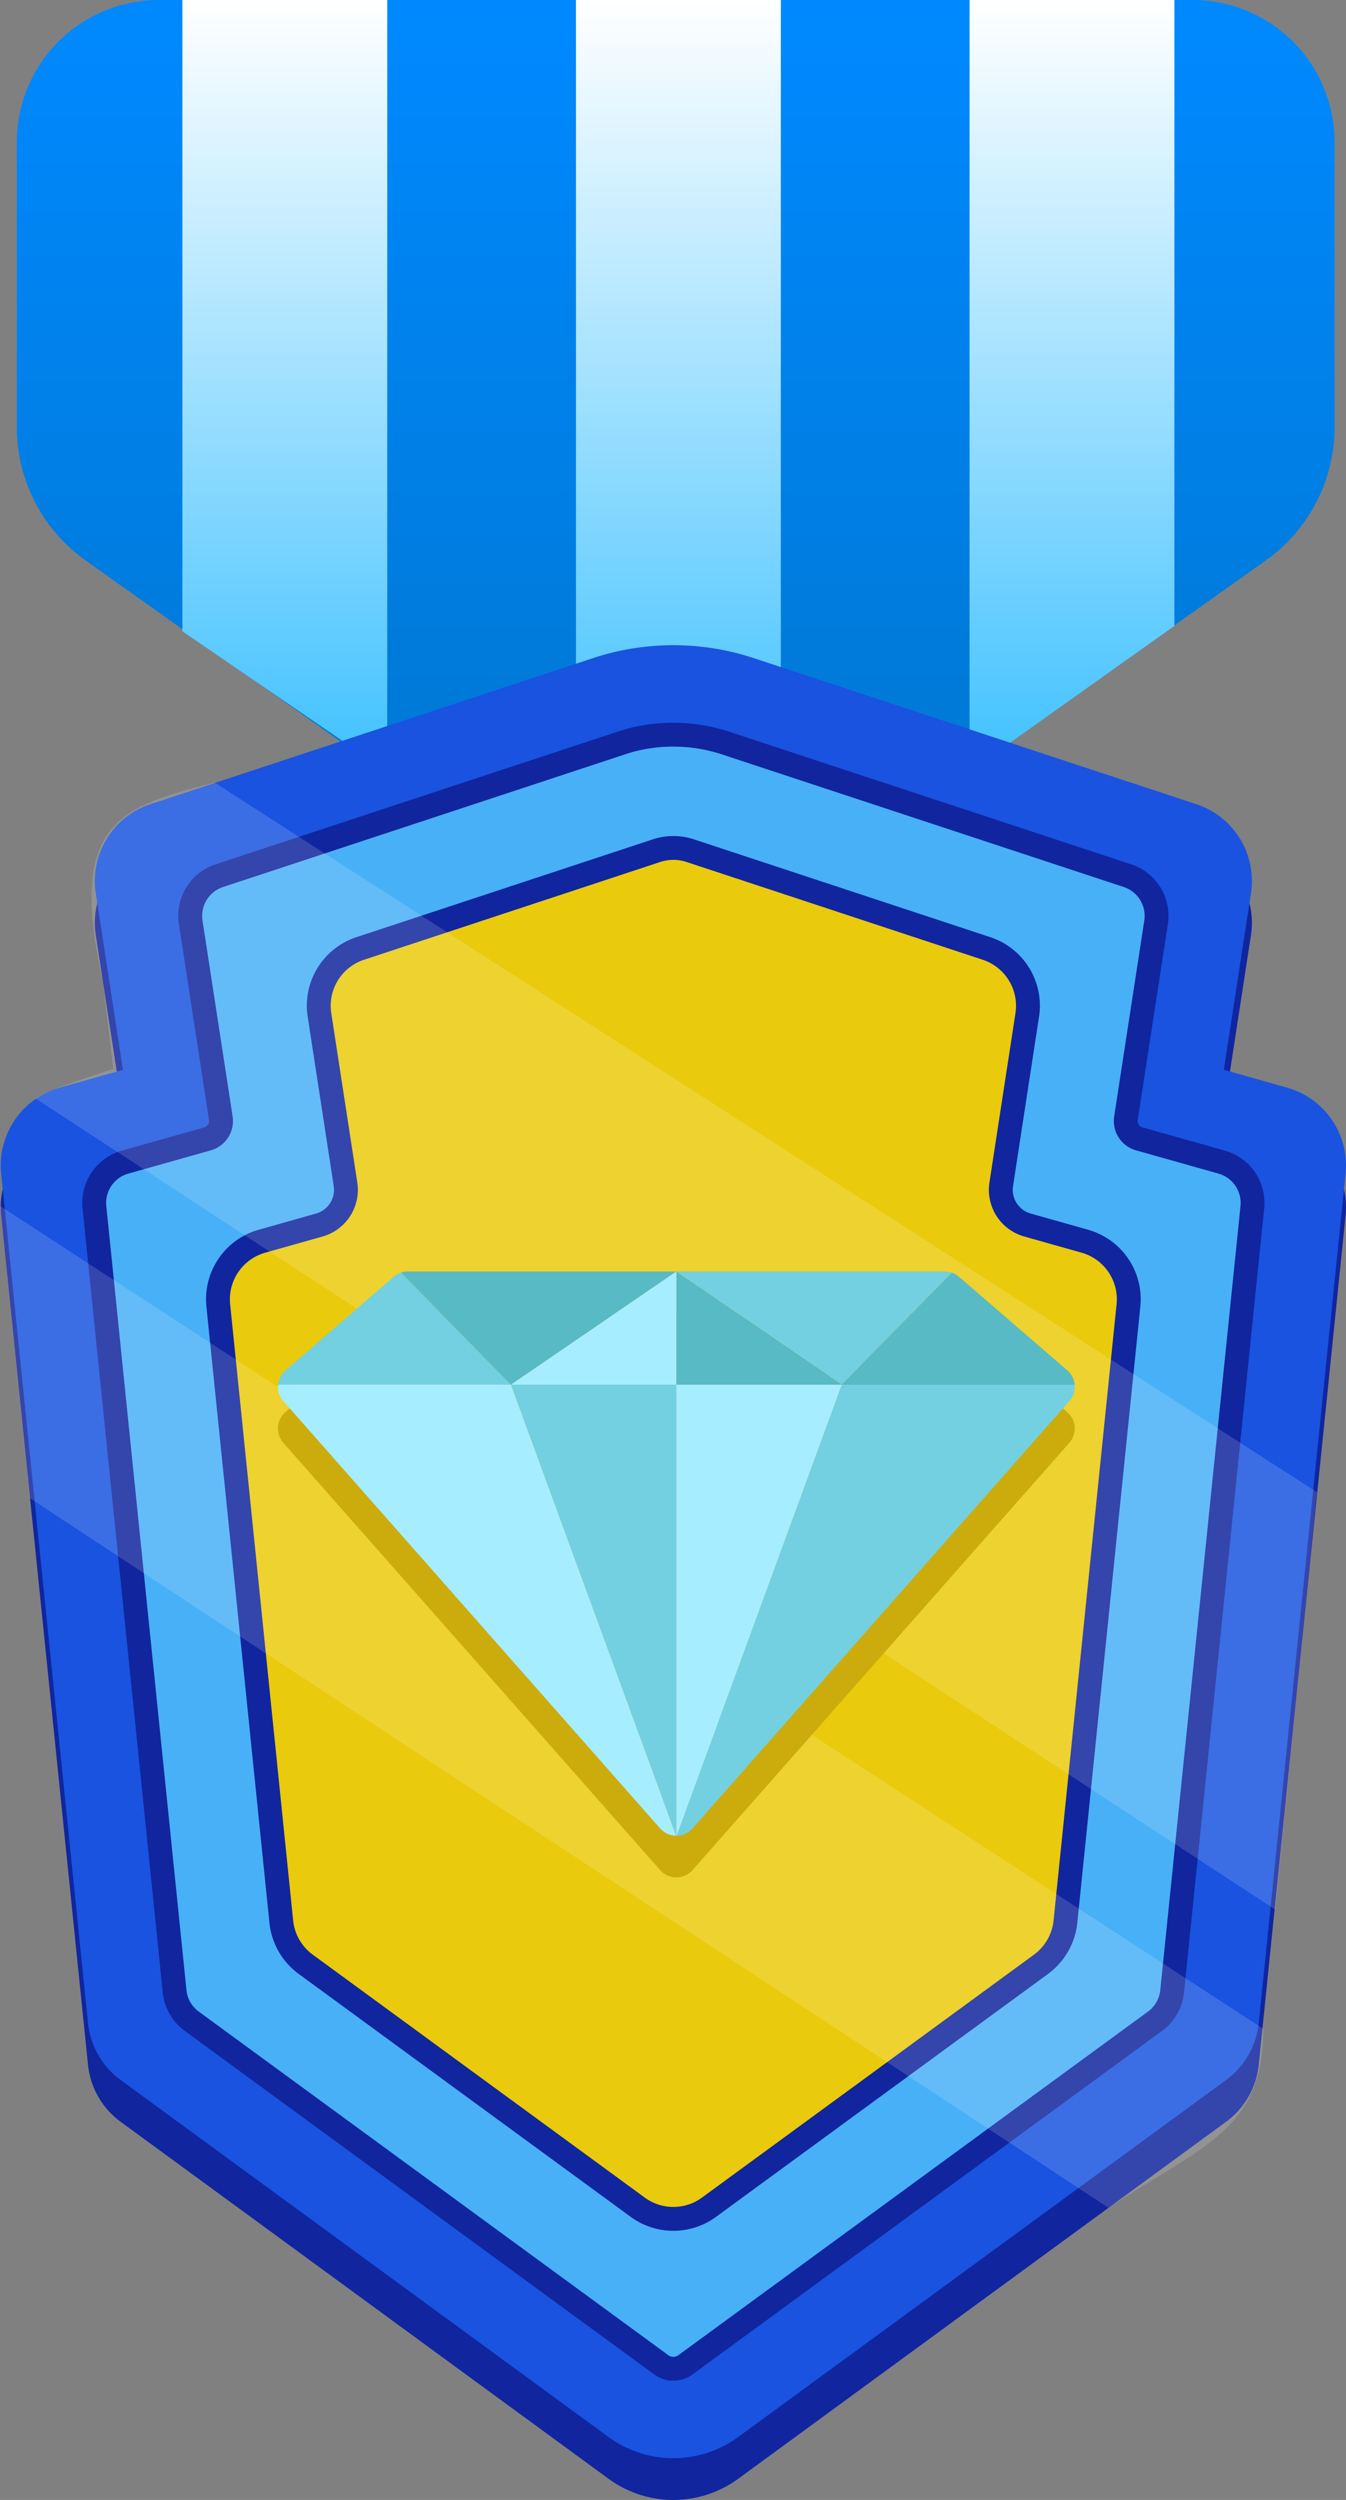 <svg xmlns="http://www.w3.org/2000/svg" xmlns:xlink="http://www.w3.org/1999/xlink" width="225.877" height="419.22" viewBox="0 0 225.877 419.22">
  <rect x="0" y="0" width="225.877" height="419.22" fill="#808080" stroke="none"/>
  <defs>
    <linearGradient id="linear-gradient" x1="113.392" y1="133" x2="113.392" gradientUnits="userSpaceOnUse">
      <stop offset="0" stop-color="#0078d4"/>
      <stop offset="1" stop-color="#0089ff"/>
    </linearGradient>
    <linearGradient id="linear-gradient-2" x1="47.797" x2="47.797" y2="129.381" gradientUnits="userSpaceOnUse">
      <stop offset="0" stop-color="#fff"/>
      <stop offset="1" stop-color="#3fc1ff"/>
    </linearGradient>
    <linearGradient id="linear-gradient-3" x1="113.844" x2="113.844" y2="133" xlink:href="#linear-gradient-2"/>
    <linearGradient id="linear-gradient-4" x1="179.892" x2="179.892" y2="129.381" xlink:href="#linear-gradient-2"/>
  </defs>
  <g id="Layer_2" data-name="Layer 2">
    <g id="Layer_1-2" data-name="Layer 1">
      <g>
        <g>
          <path d="M2.821,23.834V71.618A27.428,27.428,0,0,0,14.369,93.981l47.813,33.954A27.428,27.428,0,0,0,78.063,133h70.658a27.428,27.428,0,0,0,15.881-5.065l47.813-33.954a27.428,27.428,0,0,0,11.548-22.363V23.834A23.834,23.834,0,0,0,200.128,0H26.655A23.834,23.834,0,0,0,2.821,23.834Z" fill="url(#linear-gradient)"/>
          <g>
            <polygon points="30.606 105.857 64.987 129.381 64.987 0 30.606 0 30.606 105.857" fill="url(#linear-gradient-2)"/>
            <rect x="96.654" width="34.381" height="133" fill="url(#linear-gradient-3)"/>
            <polygon points="162.702 0 162.702 129.381 197.082 104.952 197.082 0 162.702 0" fill="url(#linear-gradient-4)"/>
          </g>
        </g>
        <path d="M216,189.392l-10.624-3,4.552-29.592a13.561,13.561,0,0,0-9.155-14.941l-74.3-24.5a43.014,43.014,0,0,0-26.946,0l-74.295,24.5A13.561,13.561,0,0,0,16.076,156.8L20.628,186.4l-10.624,3a13.561,13.561,0,0,0-9.81,14.432L14.766,346.24a13.563,13.563,0,0,0,5.486,9.567l81.866,59.859a18.439,18.439,0,0,0,21.764,0l81.866-59.859a13.563,13.563,0,0,0,5.486-9.567l14.572-142.416A13.561,13.561,0,0,0,216,189.392Z" fill="#10259e"/>
        <path d="M216,182.392l-10.624-3,4.552-29.592a13.561,13.561,0,0,0-9.155-14.941l-74.3-24.5a43.014,43.014,0,0,0-26.946,0l-74.295,24.5A13.561,13.561,0,0,0,16.076,149.8L20.628,179.4l-10.624,3a13.561,13.561,0,0,0-9.81,14.432L14.766,339.24a13.563,13.563,0,0,0,5.486,9.567l81.866,59.859a18.439,18.439,0,0,0,21.764,0l81.866-59.859a13.563,13.563,0,0,0,5.486-9.567l14.572-142.416A13.561,13.561,0,0,0,216,182.392Z" fill="#1953e0"/>
        <path d="M113,399.22a5.4,5.4,0,0,1-3.209-1.048L31,340.558a9.124,9.124,0,0,1-3.684-6.425L13.857,202.646a9.094,9.094,0,0,1,6.589-9.692l13.836-3.9a1.108,1.108,0,0,0,.794-1.234l-5.052-32.841a9.082,9.082,0,0,1,6.149-10.034l67.239-22.174a30.365,30.365,0,0,1,2.928-.837A30.861,30.861,0,0,1,113,121.2a29.956,29.956,0,0,1,9.4,1.509l67.426,22.236a9.083,9.083,0,0,1,6.15,10.033l-5.053,32.841a1.107,1.107,0,0,0,.794,1.234l13.836,3.9a9.094,9.094,0,0,1,6.589,9.691L198.689,334.133a9.124,9.124,0,0,1-3.684,6.425l-78.8,57.614A5.4,5.4,0,0,1,113,399.22Z" fill="#10259e"/>
        <path d="M113,395.22a1.4,1.4,0,0,1-.848-.277L33.357,337.329a5.1,5.1,0,0,1-2.067-3.6L17.837,202.239a5.109,5.109,0,0,1,3.7-5.436l13.836-3.9a5.107,5.107,0,0,0,3.662-5.692l-5.052-32.84a5.107,5.107,0,0,1,3.448-5.627l67.239-22.174c.837-.276,1.679-.54,2.539-.731a26.217,26.217,0,0,1,13.944.669l67.426,22.236a5.107,5.107,0,0,1,3.448,5.627l-5.052,32.84a5.107,5.107,0,0,0,3.662,5.692l13.836,3.9a5.109,5.109,0,0,1,3.7,5.436L194.71,333.726a5.1,5.1,0,0,1-2.067,3.6l-78.795,57.614A1.4,1.4,0,0,1,113,395.22Z" fill="#48b0f7"/>
        <path d="M113,374.085a12.048,12.048,0,0,1-7.159-2.339l-55.719-40.74a12.153,12.153,0,0,1-4.907-8.557L34.643,219.124a12.106,12.106,0,0,1,8.774-12.908l9.627-2.716a4.135,4.135,0,0,0,2.961-4.6l-4.367-28.386a12.094,12.094,0,0,1,8.189-13.364l49.722-16.4a11.041,11.041,0,0,1,6.9,0l49.723,16.4a12.094,12.094,0,0,1,8.189,13.363L170,198.9a4.135,4.135,0,0,0,2.961,4.6l9.627,2.716a12.106,12.106,0,0,1,8.774,12.908L180.785,322.449a12.153,12.153,0,0,1-4.907,8.557l-55.719,40.74A12.048,12.048,0,0,1,113,374.085Z" fill="#10259e"/>
        <path d="M49.194,322.042,38.622,218.717a8.13,8.13,0,0,1,5.881-8.652l9.627-2.715a8.13,8.13,0,0,0,5.828-9.061L55.591,169.9a8.129,8.129,0,0,1,5.489-8.956l49.722-16.4a7.035,7.035,0,0,1,4.395,0l49.723,16.4a8.129,8.129,0,0,1,5.489,8.956l-4.367,28.386a8.13,8.13,0,0,0,5.828,9.061l9.627,2.715a8.13,8.13,0,0,1,5.881,8.652L176.806,322.042a8.134,8.134,0,0,1-3.289,5.735L117.8,368.518a8.13,8.13,0,0,1-9.6,0L52.483,327.777A8.134,8.134,0,0,1,49.194,322.042Z" fill="#eaca0c"/>
        <path d="M214,320.22,6,184.22c.8-.908,6.733-2.918,13-5l-1.761-14.856C11,137.22,21,135.22,36,131.22l185,119Z" fill="#fff" opacity="0.15"/>
        <path d="M186,370.22,5,251.22l-5-49,212,138C212,357.22,201.859,359.773,186,370.22Z" fill="#fff" opacity="0.15"/>
        <path d="M179.1,236.794l-18.162-15.689a3.622,3.622,0,0,0-1.216-.692,3.577,3.577,0,0,0-1.165-.193H68.443a3.577,3.577,0,0,0-1.165.193,3.622,3.622,0,0,0-1.216.692L47.9,236.794a3.633,3.633,0,0,0-.348,5.16l63.219,71.636a3.622,3.622,0,0,0,2.677,1.23h.1a3.622,3.622,0,0,0,2.677-1.23l63.219-71.636a3.633,3.633,0,0,0-.348-5.16Z" fill="#ccac0d"/>
        <g>
          <path d="M113.5,213.22,85.74,232.2,67.278,213.413a3.577,3.577,0,0,1,1.165-.193Z" fill="#57bac4"/>
          <path d="M180.344,232.2a3.631,3.631,0,0,1-.9,2.759l-63.22,71.636a3.618,3.618,0,0,1-2.676,1.23L141.26,232.2Z" fill="#73d0e0"/>
          <path d="M159.722,213.413,141.26,232.2,113.5,213.22h45.057A3.577,3.577,0,0,1,159.722,213.413Z" fill="#73d0e0"/>
          <path d="M113.5,232.2V307.82h-.052L85.74,232.2Z" fill="#73d0e0"/>
          <path d="M67.278,213.413,85.74,232.2H46.656a3.63,3.63,0,0,1,1.244-2.4l18.162-15.689A3.622,3.622,0,0,1,67.278,213.413Z" fill="#73d0e0"/>
          <polygon points="141.26 232.195 113.5 232.195 113.5 213.22 141.26 232.195" fill="#57bac4"/>
          <path d="M180.344,232.2H141.26l18.462-18.782a3.622,3.622,0,0,1,1.216.692L179.1,229.794A3.63,3.63,0,0,1,180.344,232.2Z" fill="#57bac4"/>
          <polygon points="113.5 213.22 113.5 232.195 85.74 232.195 113.5 213.22" fill="#a6eeff"/>
          <path d="M141.26,232.2,113.552,307.82H113.5V232.2Z" fill="#a6eeff"/>
          <path d="M85.74,232.2l27.708,75.625a3.618,3.618,0,0,1-2.676-1.23l-63.22-71.636a3.631,3.631,0,0,1-.9-2.759Z" fill="#a6eeff"/>
        </g>
      </g>
    </g>
  </g>
</svg>
